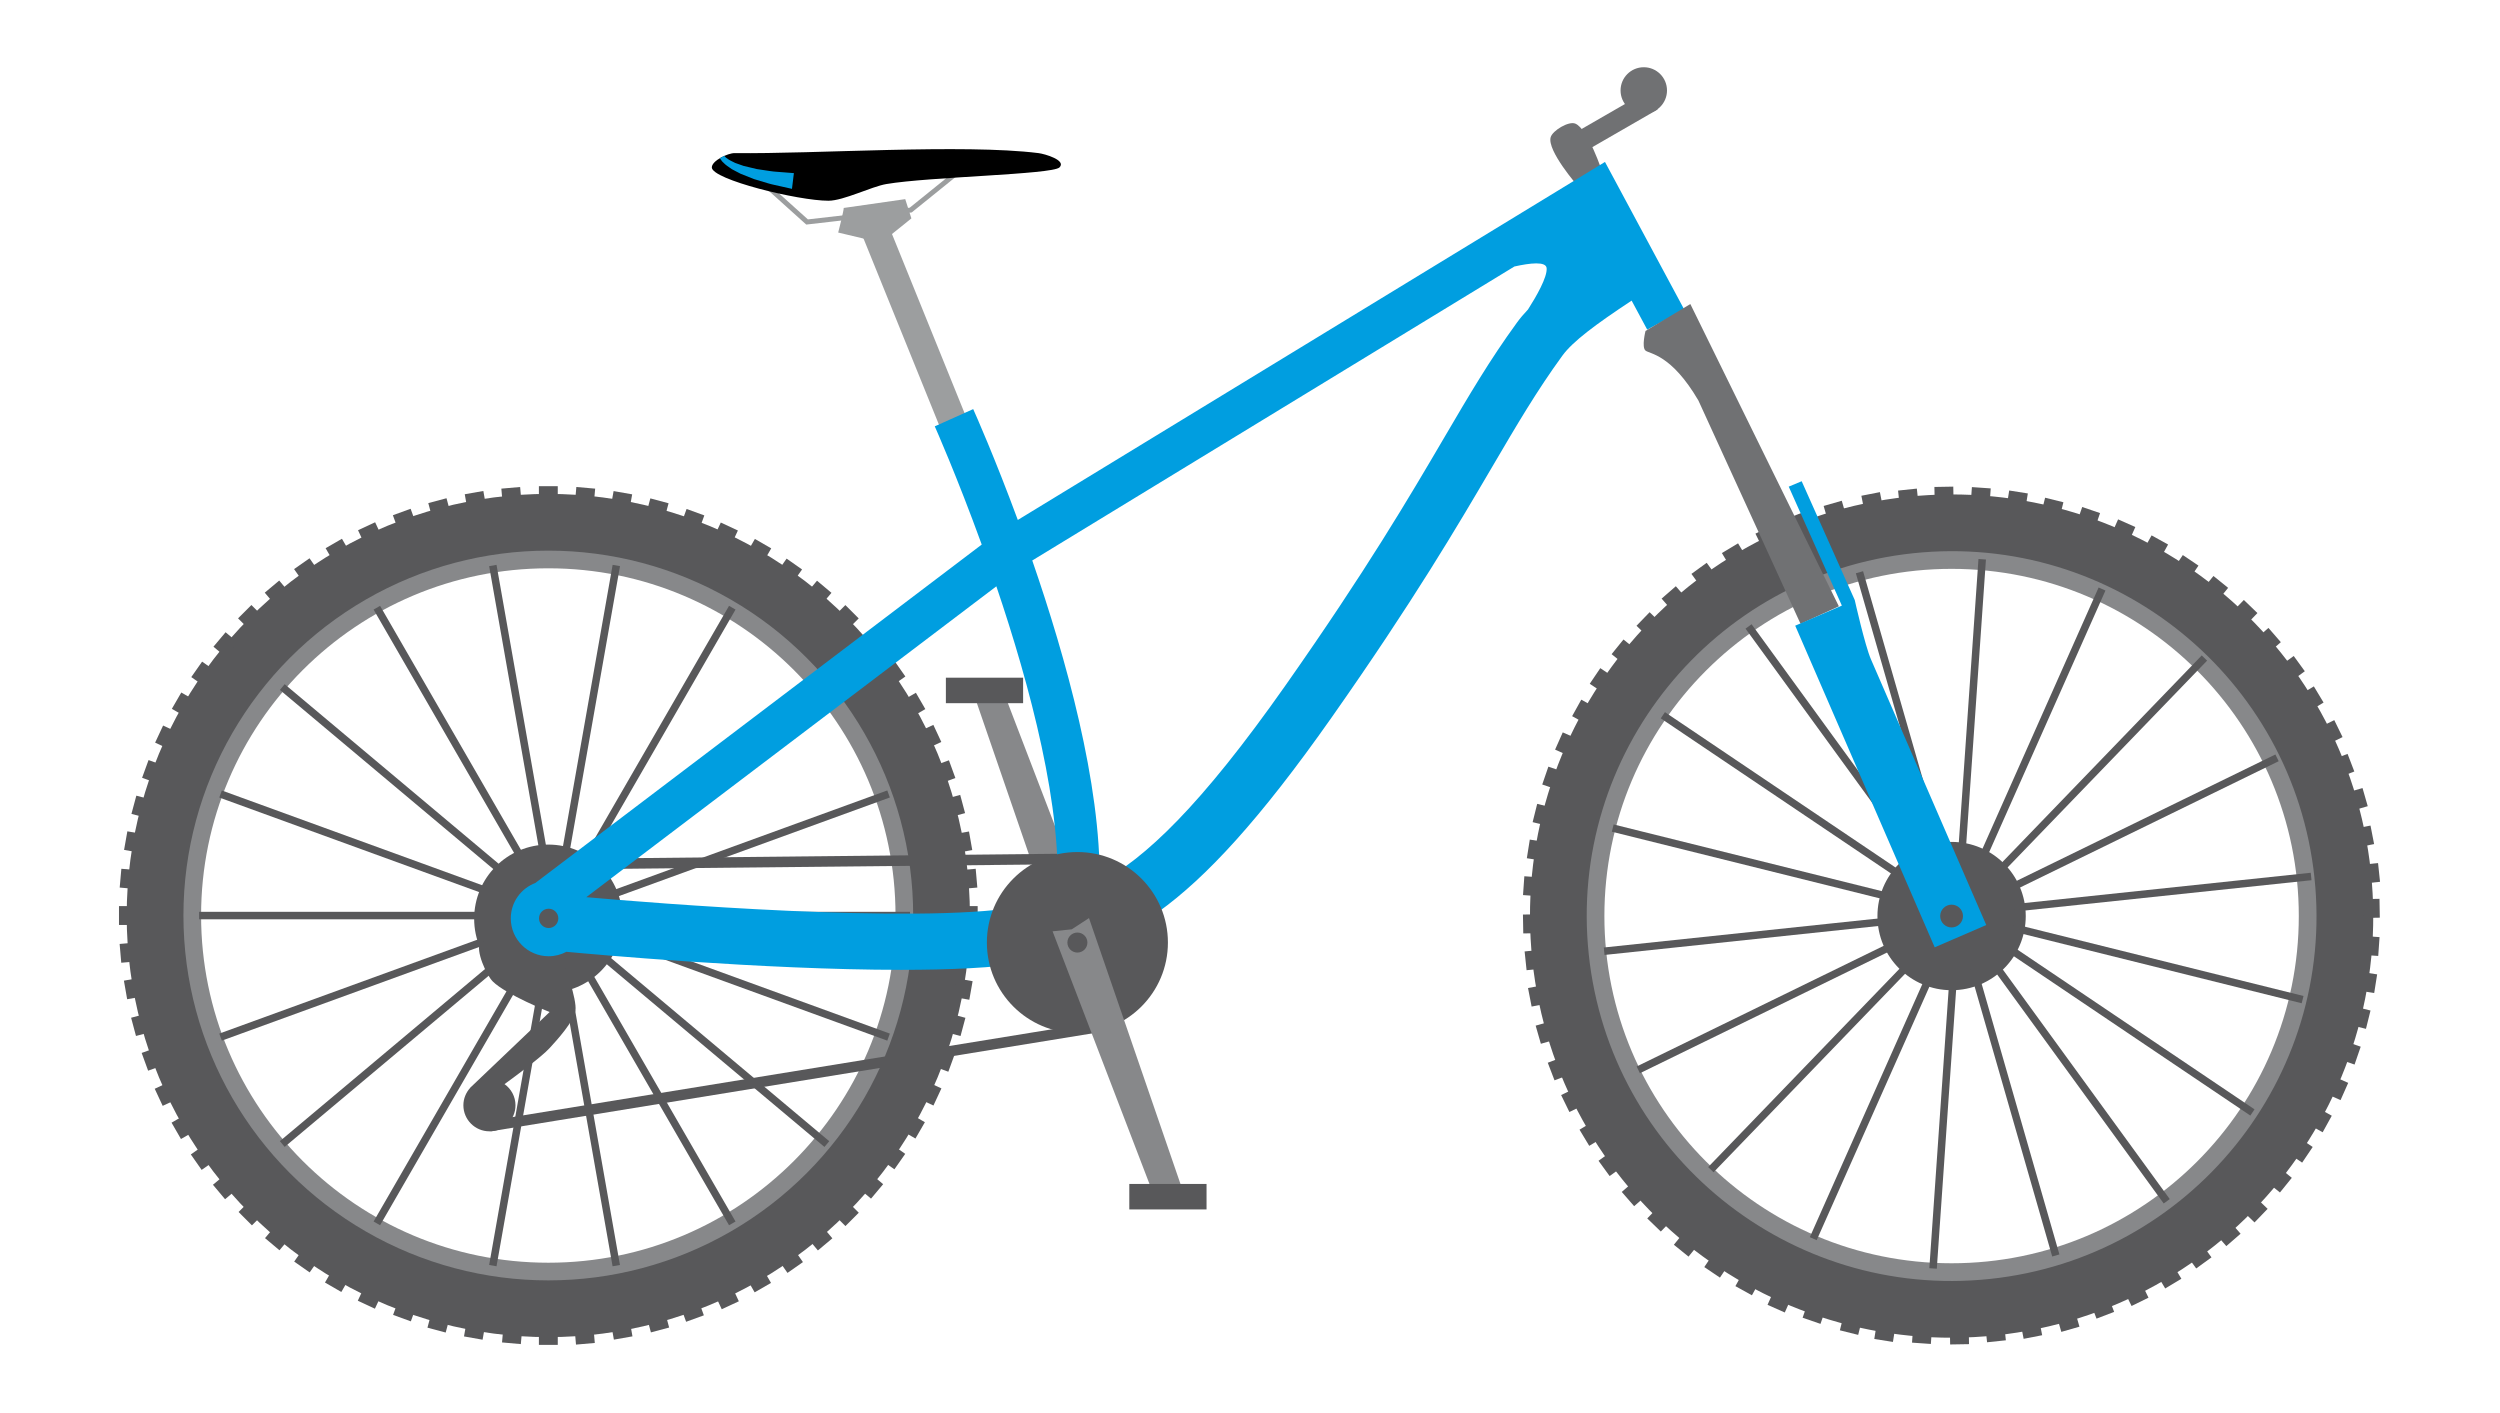 <?xml version="1.0" encoding="UTF-8"?>
<!DOCTYPE svg  PUBLIC '-//W3C//DTD SVG 1.1//EN'  'http://www.w3.org/Graphics/SVG/1.1/DTD/svg11.dtd'>
<svg enable-background="new 0 0 504.692 285.197" version="1.1" viewBox="0 0 504.69 285.2" xml:space="preserve" xmlns="http://www.w3.org/2000/svg">

	<polygon points="197.01 141.37 202.48 139.38 223.03 192.96 219.16 193.36 215.68 195.63" fill="#87888A"/>
	<rect x="190.95" y="136.81" width="15.592" height="5.146" fill="#58585A"/>
	
		<g fill="none" stroke-miterlimit="10">
			<circle cx="110.69" cy="184.82" r="72.901" stroke="#87888A" stroke-width="5.617"/>
			<circle cx="110.69" cy="184.82" r="79.386" stroke="#58585A" stroke-width="11.453"/>
		</g>
		<rect x="108.79" y="98.15" width="3.809" height="3.238" fill="#58585A"/>
		
			<rect transform="matrix(.996 -.087 .087 .996 -8.332 9.384)" x="101.38" y="98.474" width="3.808" height="3.238" fill="#58585A"/>
		
			<rect transform="matrix(.985 -.174 .174 .985 -16.088 18.186)" x="94.019" y="99.442" width="3.809" height="3.238" fill="#58585A"/>
		
			<rect transform="matrix(.966 -.259 .259 .966 -23.535 26.427)" x="86.775" y="101.05" width="3.808" height="3.238" fill="#58585A"/>
		
			<rect transform="matrix(.94 -.342 .342 .94 -30.924 34.185)" x="79.698" y="103.28" width="3.809" height="3.238" fill="#58585A"/>
		
			<rect transform="matrix(.906 -.422 .422 .906 -38.5 41.635)" x="72.843" y="106.12" width="3.809" height="3.238" fill="#58585A"/>
		
			<rect transform="matrix(.866 -.5 .5 .866 -46.424 48.928)" x="66.262" y="109.55" width="3.809" height="3.237" fill="#58585A"/>
		
			<rect transform="matrix(.819 -.573 .573 .819 -54.829 56.288)" x="60.004" y="113.53" width="3.809" height="3.237" fill="#58585A"/>
		
			<rect transform="matrix(.766 -.642 .642 .766 -63.793 63.96)" x="54.117" y="118.05" width="3.809" height="3.237" fill="#58585A"/>
		
			<rect transform="matrix(.707 -.707 .707 .707 -73.338 72.219)" x="48.646" y="123.06" width="3.809" height="3.237" fill="#58585A"/>
		
			<rect transform="matrix(.643 -.766 .766 .643 -83.419 81.333)" x="43.633" y="128.53" width="3.809" height="3.238" fill="#58585A"/>
		
			<rect transform="matrix(.574 -.819 .819 .574 -93.928 91.566)" x="39.116" y="134.42" width="3.809" height="3.237" fill="#58585A"/>
		
			<rect transform="matrix(.5 -.866 .866 .5 -104.7 103.18)" x="35.129" y="140.68" width="3.809" height="3.238" fill="#58585A"/>
		
			<rect transform="matrix(.423 -.906 .906 .423 -115.51 116.35)" x="31.703" y="147.26" width="3.809" height="3.237" fill="#58585A"/>
		
			<rect transform="matrix(.343 -.94 .94 .343 -126.08 131.29)" x="28.864" y="154.11" width="3.808" height="3.237" fill="#58585A"/>
		
			<rect transform="matrix(.26 -.966 .966 .26 -136.1 148.12)" x="26.633" y="161.19" width="3.808" height="3.237" fill="#58585A"/>
		
			<rect transform="matrix(.174 -.985 .985 .174 -145.21 166.92)" x="25.027" y="168.43" width="3.808" height="3.238" fill="#58585A"/>
		
			<rect transform="matrix(.088 -.996 .996 .088 -153.04 187.67)" x="24.058" y="175.79" width="3.81" height="3.238" fill="#58585A"/>
		<rect x="24.02" y="182.92" width="3.238" height="3.809" fill="#58585A"/>
		
			<rect transform="matrix(-.086 -.996 .996 -.086 -163.31 234.71)" x="24.058" y="190.62" width="3.809" height="3.239" fill="#58585A"/>
		
			<rect transform="matrix(-.173 -.985 .985 -.173 -165 260.62)" x="25.027" y="197.97" width="3.807" height="3.239" fill="#58585A"/>
		
			<rect transform="matrix(-.258 -.966 .966 -.258 -163.92 287.81)" x="26.632" y="205.22" width="3.809" height="3.239" fill="#58585A"/>
		
			<rect transform="matrix(-.342 -.94 .94 -.342 -159.78 315.88)" x="28.863" y="212.29" width="3.809" height="3.24" fill="#58585A"/>
		
			<rect transform="matrix(-.422 -.906 .906 -.422 -152.33 344.45)" x="31.702" y="219.15" width="3.809" height="3.24" fill="#58585A"/>
		
			<rect transform="matrix(-.499 -.866 .866 -.499 -141.42 373)" x="35.128" y="225.73" width="3.81" height="3.241" fill="#58585A"/>
		
			<rect transform="matrix(-.573 -.819 .819 -.573 -126.88 401.14)" x="39.116" y="231.99" width="3.809" height="3.24" fill="#58585A"/>
		
			<rect transform="matrix(-.642 -.766 .766 -.642 -108.76 428.23)" x="43.632" y="237.87" width="3.81" height="3.24" fill="#58585A"/>
		
			<rect transform="matrix(-.707 -.708 .708 -.707 -87.034 453.85)" x="48.646" y="243.34" width="3.81" height="3.24" fill="#58585A"/>
		
			<rect transform="matrix(-.766 -.643 .643 -.766 -61.823 477.44)" x="54.117" y="248.36" width="3.809" height="3.24" fill="#58585A"/>
		
			<rect transform="matrix(-.819 -.574 .574 -.819 -33.499 498.42)" x="60.002" y="252.88" width="3.811" height="3.238" fill="#58585A"/>
		
			<rect transform="matrix(-.866 -.5 .5 -.866 -2.143 516.39)" x="66.261" y="256.86" width="3.81" height="3.239" fill="#58585A"/>
		
			<rect transform="matrix(-.906 -.423 .423 -.906 31.578 530.83)" x="72.843" y="260.29" width="3.811" height="3.237" fill="#58585A"/>
		
			<rect transform="matrix(-.94 -.343 .343 -.94 67.599 541.43)" x="79.699" y="263.13" width="3.809" height="3.238" fill="#58585A"/>
		
			<rect transform="matrix(-.966 -.259 .259 -.966 105.07 547.82)" x="86.775" y="265.36" width="3.81" height="3.237" fill="#58585A"/>
		
			<rect transform="matrix(-.985 -.174 .174 -.985 143.58 549.77)" x="94.019" y="266.96" width="3.81" height="3.239" fill="#58585A"/>
		
			<rect transform="matrix(-.996 -.088 .088 -.996 182.54 547.12)" x="101.38" y="267.93" width="3.811" height="3.239" fill="#58585A"/>
		<rect x="108.79" y="268.26" width="3.811" height="3.238" fill="#58585A"/>
		
			<rect transform="matrix(-.996 .087 -.087 -.996 259.12 527.86)" x="116.2" y="267.93" width="3.81" height="3.239" fill="#58585A"/>
		
			<rect transform="matrix(-.985 .173 -.173 -.985 295.57 511.36)" x="123.56" y="266.96" width="3.809" height="3.239" fill="#58585A"/>
		
			<rect transform="matrix(-.966 .258 -.258 -.966 329.9 490.59)" x="130.8" y="265.36" width="3.809" height="3.239" fill="#58585A"/>
		
			<rect transform="matrix(-.94 .342 -.342 -.94 361.69 465.72)" x="137.88" y="263.13" width="3.809" height="3.239" fill="#58585A"/>
		
			<rect transform="matrix(-.906 .422 -.422 -.906 390.13 437.44)" x="144.74" y="260.29" width="3.808" height="3.237" fill="#58585A"/>
		
			<rect transform="matrix(-.866 .5 -.5 -.866 415.12 405.77)" x="151.32" y="256.86" width="3.81" height="3.239" fill="#58585A"/>
		
			<rect transform="matrix(-.819 .573 -.573 -.819 436.04 371.6)" x="157.57" y="252.87" width="3.809" height="3.238" fill="#58585A"/>
		
			<rect transform="matrix(-.766 .642 -.642 -.766 452.69 335.29)" x="163.46" y="248.36" width="3.809" height="3.238" fill="#58585A"/>
		
			<rect transform="matrix(-.707 .707 -.707 -.707 464.84 297.43)" x="168.93" y="243.34" width="3.81" height="3.239" fill="#58585A"/>
		
			<rect transform="matrix(-.643 .766 -.766 -.643 472.34 258.77)" x="173.94" y="237.87" width="3.81" height="3.239" fill="#58585A"/>
		
			<rect transform="matrix(-.574 .819 -.819 -.574 475.18 219.94)" x="178.46" y="231.99" width="3.809" height="3.238" fill="#58585A"/>
		
			<rect transform="matrix(-.5 .866 -.866 -.5 473.42 181.41)" x="182.45" y="225.73" width="3.809" height="3.238" fill="#58585A"/>
		<polygon points="185.5 221.81 187.12 218.36 190.05 219.72 188.44 223.18" fill="#58585A"/>
		
			<rect transform="matrix(-.342 .94 -.94 -.342 456.84 107.99)" x="188.71" y="212.29" width="3.81" height="3.237" fill="#58585A"/>
		
			<rect transform="matrix(-.259 .966 -.966 -.259 442.59 74.176)" x="190.94" y="205.22" width="3.81" height="3.238" fill="#58585A"/>
		
			<rect transform="matrix(-.174 .985 -.985 -.174 424.85 42.862)" x="192.55" y="197.97" width="3.808" height="3.238" fill="#58585A"/>
		
			<rect transform="matrix(-.088 .996 -.996 -.088 404.06 14.428)" x="193.52" y="190.62" width="3.808" height="3.238" fill="#58585A"/>
		<rect x="194.13" y="182.92" width="3.238" height="3.809" fill="#58585A"/>
		
			<rect transform="matrix(.087 .996 -.996 .087 355.22 -32.654)" x="193.52" y="175.79" width="3.807" height="3.238" fill="#58585A"/>
		
			<rect transform="matrix(.173 .985 -.985 .173 328.21 -50.941)" x="192.55" y="168.43" width="3.808" height="3.239" fill="#58585A"/>
		
			<rect transform="matrix(.258 .966 -.966 .258 300.29 -65.563)" x="190.94" y="161.19" width="3.809" height="3.238" fill="#58585A"/>
		
			<rect transform="matrix(.342 .94 -.94 .342 271.89 -76.607)" x="188.71" y="154.11" width="3.809" height="3.237" fill="#58585A"/>
		
			<rect transform="matrix(.422 .906 -.906 .422 243.4 -84.212)" x="185.87" y="147.26" width="3.808" height="3.237" fill="#58585A"/>
		
			<rect transform="matrix(.5 .866 -.866 .5 215.5 -88.491)" x="182.45" y="140.68" width="3.809" height="3.237" fill="#58585A"/>
		
			<rect transform="matrix(.573 .819 -.819 .573 188.42 -89.733)" x="178.46" y="134.42" width="3.809" height="3.237" fill="#58585A"/>
		
			<rect transform="matrix(.643 .766 -.766 .643 162.56 -88.218)" x="173.94" y="128.53" width="3.808" height="3.237" fill="#58585A"/>
		
			<rect transform="matrix(.707 .707 -.707 .707 138.23 -84.285)" x="168.93" y="123.06" width="3.808" height="3.238" fill="#58585A"/>
		
			<rect transform="matrix(.766 .643 -.643 .766 115.63 -78.303)" x="163.46" y="118.05" width="3.808" height="3.238" fill="#58585A"/>
		
			<rect transform="matrix(.819 .574 -.574 .819 94.912 -70.656)" x="157.57" y="113.53" width="3.808" height="3.238" fill="#58585A"/>
		
			<rect transform="matrix(.866 .5 -.5 .866 76.122 -61.722)" x="151.32" y="109.54" width="3.808" height="3.239" fill="#58585A"/>
		
			<rect transform="matrix(.906 .423 -.423 .906 59.276 -51.88)" x="144.73" y="106.12" width="3.808" height="3.239" fill="#58585A"/>
		
			<rect transform="matrix(.94 .342 -.342 .94 44.321 -41.491)" x="137.88" y="103.28" width="3.808" height="3.239" fill="#58585A"/>
		<polygon points="134.12 104.72 130.45 103.74 131.29 100.61 134.97 101.6" fill="#58585A"/>
		<polygon points="127.05 102.99 123.3 102.33 123.87 99.135 127.62 99.797" fill="#58585A"/>
		<polygon points="119.86 101.87 116.07 101.54 116.35 98.312 120.15 98.645" fill="#58585A"/>
	
	<circle cx="110.69" cy="185.47" r="14.969" fill="#58585A"/>
	
		<line x1="99.492" x2="109.96" y1="114.16" y2="173.54" fill="none" stroke="#58585A" stroke-miterlimit="10" stroke-width="1.513"/>
	
		<line x1="76.074" x2="106.22" y1="122.68" y2="174.9" fill="none" stroke="#58585A" stroke-miterlimit="10" stroke-width="1.513"/>
	
		<line x1="56.984" x2="103.17" y1="138.7" y2="177.46" fill="none" stroke="#58585A" stroke-miterlimit="10" stroke-width="1.513"/>
	
		<line x1="44.525" x2="101.18" y1="160.29" y2="180.91" fill="none" stroke="#58585A" stroke-miterlimit="10" stroke-width="1.513"/>
	
		<line x1="40.197" x2="100.49" y1="184.83" y2="184.83" fill="none" stroke="#58585A" stroke-miterlimit="10" stroke-width="1.513"/>
	
		<line x1="44.525" x2="101.18" y1="209.37" y2="188.75" fill="none" stroke="#58585A" stroke-miterlimit="10" stroke-width="1.513"/>
	
		<line x1="56.984" x2="103.17" y1="230.95" y2="192.2" fill="none" stroke="#58585A" stroke-miterlimit="10" stroke-width="1.513"/>
	
		<line x1="76.074" x2="106.22" y1="246.97" y2="194.76" fill="none" stroke="#58585A" stroke-miterlimit="10" stroke-width="1.513"/>
	
		<line x1="99.492" x2="109.97" y1="255.5" y2="196.12" fill="none" stroke="#58585A" stroke-miterlimit="10" stroke-width="1.513"/>
	
		<line x1="124.41" x2="113.95" y1="255.5" y2="196.12" fill="none" stroke="#58585A" stroke-miterlimit="10" stroke-width="1.513"/>
	
		<line x1="147.83" x2="117.69" y1="246.97" y2="194.76" fill="none" stroke="#58585A" stroke-miterlimit="10" stroke-width="1.513"/>
	
		<line x1="166.92" x2="120.74" y1="230.96" y2="192.2" fill="none" stroke="#58585A" stroke-miterlimit="10" stroke-width="1.513"/>
	
		<line x1="179.38" x2="122.73" y1="209.37" y2="188.75" fill="none" stroke="#58585A" stroke-miterlimit="10" stroke-width="1.513"/>
	
		<line x1="183.71" x2="123.42" y1="184.83" y2="184.83" fill="none" stroke="#58585A" stroke-miterlimit="10" stroke-width="1.513"/>
	
		<line x1="179.38" x2="122.73" y1="160.28" y2="180.9" fill="none" stroke="#58585A" stroke-miterlimit="10" stroke-width="1.513"/>
	
		<line x1="166.92" x2="120.74" y1="138.7" y2="177.46" fill="none" stroke="#58585A" stroke-miterlimit="10" stroke-width="1.513"/>
	
		<line x1="147.83" x2="117.69" y1="122.68" y2="174.9" fill="none" stroke="#58585A" stroke-miterlimit="10" stroke-width="1.513"/>
	
		<line x1="124.42" x2="113.94" y1="114.16" y2="173.53" fill="none" stroke="#58585A" stroke-miterlimit="10" stroke-width="1.513"/>
	
		
			<g fill="none" stroke-miterlimit="10">
				<circle cx="393.98" cy="184.93" r="72.9" stroke="#87888A" stroke-width="5.617"/>
				<path d="m472.93 176.59c4.608 43.599-26.999 82.683-70.601 87.292-43.601 4.608-82.682-27.004-87.29-70.603-4.608-43.599 27-82.681 70.601-87.29 43.602-4.608 82.682 27.001 87.29 70.6z" stroke="#58585A" stroke-width="11.453"/>
			</g>
			
				<rect transform="matrix(.995 -.105 .105 .995 -8.415 41.029)" x="383.14" y="98.73" width="3.809" height="3.238" fill="#58585A"/>
			
				<rect transform="matrix(.982 -.192 .192 .982 -12.437 74.2)" x="375.8" y="99.831" width="3.81" height="3.237" fill="#58585A"/>
			
				<rect transform="matrix(.961 -.276 .276 .961 -14.089 106.26)" x="368.58" y="101.57" width="3.809" height="3.239" fill="#58585A"/>
			
				<rect transform="matrix(.933 -.359 .359 .933 -13.671 137.42)" x="361.55" y="103.93" width="3.808" height="3.237" fill="#58585A"/>
			
				<rect transform="matrix(.899 -.439 .439 .899 -11.464 167.37)" x="354.75" y="106.89" width="3.809" height="3.238" fill="#58585A"/>
			
				<rect transform="matrix(.857 -.515 .515 .857 -7.698 196.35)" x="348.23" y="110.43" width="3.81" height="3.238" fill="#58585A"/>
			
				<rect transform="matrix(.809 -.588 .588 .809 -2.595 224.32)" x="342.04" y="114.53" width="3.809" height="3.237" fill="#58585A"/>
			
				<rect transform="matrix(.754 -.656 .656 .754 3.752 251.58)" x="336.24" y="119.15" width="3.809" height="3.237" fill="#58585A"/>
			
				<rect transform="matrix(.695 -.719 .719 .695 11.072 277.85)" x="330.86" y="124.27" width="3.809" height="3.237" fill="#58585A"/>
			
				<rect transform="matrix(.629 -.777 .777 .629 19.452 303.65)" x="325.94" y="129.83" width="3.809" height="3.237" fill="#58585A"/>
			
				<rect transform="matrix(.559 -.829 .829 .559 28.629 328.68)" x="321.53" y="135.79" width="3.808" height="3.237" fill="#58585A"/>
			
				<rect transform="matrix(.485 -.875 .875 .485 38.955 353.6)" x="317.66" y="142.12" width="3.808" height="3.236" fill="#58585A"/>
			
				<rect transform="matrix(.406 -.914 .914 .406 50.343 378.25)" x="314.35" y="148.76" width="3.809" height="3.238" fill="#58585A"/>
			
				<rect transform="matrix(.325 -.946 .946 .325 62.794 402.59)" x="311.64" y="155.67" width="3.809" height="3.237" fill="#58585A"/>
			
				<rect transform="matrix(.242 -.97 .97 .242 76.587 426.83)" x="309.54" y="162.79" width="3.807" height="3.237" fill="#58585A"/>
			
				<rect transform="matrix(.157 -.988 .988 .157 91.848 450.92)" x="308.06" y="170.06" width="3.809" height="3.237" fill="#58585A"/>
			
				<rect transform="matrix(.07 -.998 .998 .07 108.88 474.89)" x="307.23" y="177.43" width="3.808" height="3.238" fill="#58585A"/>
			
				<rect transform="matrix(-.017 -1 1 -.017 127.88 498.61)" x="307.03" y="184.85" width="3.811" height="3.239" fill="#58585A"/>
			
				<rect transform="matrix(-.104 -.995 .995 -.104 148.87 521.81)" x="307.49" y="192.25" width="3.808" height="3.238" fill="#58585A"/>
			
				<rect transform="matrix(-.191 -.982 .982 -.191 172.14 544.36)" x="308.59" y="199.59" width="3.808" height="3.239" fill="#58585A"/>
			
				<rect transform="matrix(-.276 -.961 .961 -.276 197.97 566.02)" x="310.33" y="206.81" width="3.808" height="3.239" fill="#58585A"/>
			
				<rect transform="matrix(-.358 -.933 .933 -.358 226.25 586.39)" x="312.69" y="213.84" width="3.808" height="3.241" fill="#58585A"/>
			
				<rect transform="matrix(-.439 -.899 .899 -.439 257.04 605.12)" x="315.65" y="220.64" width="3.808" height="3.239" fill="#58585A"/>
			
				<rect transform="matrix(-.515 -.857 .857 -.515 290.54 621.86)" x="319.2" y="227.16" width="3.808" height="3.242" fill="#58585A"/>
			
				<rect transform="matrix(-.588 -.809 .809 -.588 326.26 636.17)" x="323.29" y="233.35" width="3.81" height="3.241" fill="#58585A"/>
			
				<rect transform="matrix(-.656 -.754 .754 -.656 364.69 647.63)" x="327.92" y="239.15" width="3.808" height="3.241" fill="#58585A"/>
			
				<rect transform="matrix(-.719 -.695 .695 -.719 404.78 655.89)" x="333.03" y="244.53" width="3.81" height="3.24" fill="#58585A"/>
			
				<rect transform="matrix(-.777 -.629 .629 -.777 447.06 660.47)" x="338.59" y="249.44" width="3.809" height="3.24" fill="#58585A"/>
			
				<rect transform="matrix(-.829 -.559 .559 -.829 490.95 660.97)" x="344.56" y="253.85" width="3.809" height="3.24" fill="#58585A"/>
			
				<rect transform="matrix(-.875 -.485 .485 -.875 535.69 657.18)" x="350.88" y="257.73" width="3.811" height="3.239" fill="#58585A"/>
			
				<rect transform="matrix(-.914 -.406 .406 -.914 581.11 648.7)" x="357.53" y="261.03" width="3.811" height="3.239" fill="#58585A"/>
			
				<rect transform="matrix(-.946 -.326 .326 -.946 626.28 635.57)" x="364.43" y="263.75" width="3.811" height="3.237" fill="#58585A"/>
			
				<rect transform="matrix(-.97 -.242 .242 -.97 671.19 617.27)" x="371.55" y="265.85" width="3.81" height="3.238" fill="#58585A"/>
			
				<rect transform="matrix(-.988 -.156 .156 -.988 714.71 594.12)" x="378.82" y="267.33" width="3.81" height="3.238" fill="#58585A"/>
			
				<rect transform="matrix(-.998 -.07 .07 -.998 756.44 565.97)" x="386.19" y="268.16" width="3.81" height="3.239" fill="#58585A"/>
			
				<rect transform="matrix(-1 .017 -.017 -1 795.67 533.01)" x="393.61" y="268.35" width="3.811" height="3.239" fill="#58585A"/>
			
				<rect transform="matrix(-.995 .104 -.104 -.995 831.81 495.43)" x="401.02" y="267.9" width="3.811" height="3.239" fill="#58585A"/>
			
				<rect transform="matrix(-.982 .191 -.191 -.982 864.23 453.54)" x="408.36" y="266.79" width="3.809" height="3.239" fill="#58585A"/>
			
				<rect transform="matrix(-.961 .276 -.276 -.961 892.31 407.85)" x="415.57" y="265.06" width="3.809" height="3.239" fill="#58585A"/>
			
				<rect transform="matrix(-.934 .358 -.358 -.934 915.55 358.91)" x="422.6" y="262.7" width="3.809" height="3.239" fill="#58585A"/>
			<polygon points="428.89 260.74 432.31 259.06 433.73 261.97 430.31 263.65" fill="#58585A"/>
			
				<rect transform="matrix(-.857 .515 -.515 -.857 945.9 253.2)" x="435.93" y="256.19" width="3.808" height="3.238" fill="#58585A"/>
			
				<rect transform="matrix(-.809 .588 -.588 -.809 952.34 197.81)" x="442.11" y="252.09" width="3.809" height="3.239" fill="#58585A"/>
			<polygon points="447.32 249.12 450.19 246.62 452.32 249.06 449.44 251.56" fill="#58585A"/>
			
				<rect transform="matrix(-.694 .72 -.72 -.694 946.86 85.864)" x="453.29" y="242.36" width="3.81" height="3.238" fill="#58585A"/>
			
				<rect transform="matrix(-.629 .777 -.777 -.629 934.87 30.692)" x="458.21" y="236.8" width="3.81" height="3.238" fill="#58585A"/>
			
				<rect transform="matrix(-.559 .829 -.829 -.559 916.84 -22.928)" x="462.62" y="230.83" width="3.81" height="3.238" fill="#58585A"/>
			<polygon points="466.06 227 467.9 223.67 470.73 225.24 468.89 228.58" fill="#58585A"/>
			
				<rect transform="matrix(-.406 .914 -.914 -.406 863.91 -122.34)" x="469.8" y="217.86" width="3.809" height="3.238" fill="#58585A"/>
			<polygon points="472.27 213.85 473.5 210.25 476.57 211.3 475.33 214.91" fill="#58585A"/>
			<polygon points="474.49 206.92 475.41 203.22 478.55 204 477.63 207.7" fill="#58585A"/>
			
				<rect transform="matrix(-.156 .988 -.988 -.156 748.37 -243.01)" x="476.09" y="196.57" width="3.809" height="3.239" fill="#58585A"/>
			
				<rect transform="matrix(-.07 .998 -.998 -.07 702.57 -273.54)" x="476.92" y="189.19" width="3.808" height="3.237" fill="#58585A"/>
			
				<rect transform="matrix(.017 1 -1 .017 654.03 -298.75)" x="477.11" y="181.78" width="3.807" height="3.238" fill="#58585A"/>
			
				<rect transform="matrix(.105 .995 -.995 .105 603.52 -318.36)" x="476.66" y="174.37" width="3.808" height="3.239" fill="#58585A"/>
			
				<rect transform="matrix(.191 .982 -.982 .191 551.74 -332.24)" x="475.56" y="167.03" width="3.807" height="3.238" fill="#58585A"/>
			
				<rect transform="matrix(.276 .961 -.961 .276 499.75 -340.36)" x="473.82" y="159.82" width="3.808" height="3.238" fill="#58585A"/>
			
				<rect transform="matrix(.358 .934 -.934 .358 447.83 -342.85)" x="471.46" y="152.78" width="3.809" height="3.238" fill="#58585A"/>
			
				<rect transform="matrix(.439 .899 -.899 .439 396.8 -339.89)" x="468.5" y="145.98" width="3.808" height="3.237" fill="#58585A"/>
			
				<rect transform="matrix(.515 .857 -.857 .515 347.18 -331.72)" x="464.95" y="139.46" width="3.807" height="3.237" fill="#58585A"/>
			
				<rect transform="matrix(.588 .809 -.809 .588 299.89 -318.77)" x="460.85" y="133.28" width="3.81" height="3.237" fill="#58585A"/>
			
				<rect transform="matrix(.656 .755 -.755 .656 254.9 -301.31)" x="456.23" y="127.47" width="3.808" height="3.237" fill="#58585A"/>
			
				<rect transform="matrix(.72 .694 -.694 .72 212.91 -279.87)" x="451.12" y="122.1" width="3.808" height="3.237" fill="#58585A"/>
			
				<rect transform="matrix(.777 .629 -.629 .777 174.35 -255.03)" x="445.56" y="117.18" width="3.809" height="3.237" fill="#58585A"/>
			
				<rect transform="matrix(.829 .559 -.559 .829 139.27 -227.17)" x="439.6" y="112.77" width="3.808" height="3.238" fill="#58585A"/>
			
				<rect transform="matrix(.875 .484 -.484 .875 107.95 -196.91)" x="433.27" y="108.9" width="3.807" height="3.239" fill="#58585A"/>
			
				<rect transform="matrix(.914 .406 -.406 .914 80.532 -164.87)" x="426.62" y="105.59" width="3.808" height="3.238" fill="#58585A"/>
			<polygon points="422.9 106.64 419.29 105.41 420.35 102.35 423.95 103.58" fill="#58585A"/>
			
				<rect transform="matrix(.97 .242 -.242 .97 37.023 -97.122)" x="412.6" y="100.77" width="3.807" height="3.239" fill="#58585A"/>
			<polygon points="408.86 102.81 405.1 102.22 405.61 99.02 409.37 99.614" fill="#58585A"/>
			<polygon points="401.65 101.83 397.85 101.57 398.08 98.333 401.88 98.597" fill="#58585A"/>
			<polygon points="394.38 101.48 390.57 101.55 390.51 98.306 394.32 98.237" fill="#58585A"/>
		
		<circle cx="393.98" cy="184.93" r="14.97" fill="#58585A"/>
		
			<line x1="375.38" x2="392.03" y1="115.52" y2="173.46" fill="none" stroke="#58585A" stroke-miterlimit="10" stroke-width="1.513"/>
		
			<line x1="352.99" x2="388.45" y1="126.46" y2="175.21" fill="none" stroke="#58585A" stroke-miterlimit="10" stroke-width="1.513"/>
		
			<line x1="335.69" x2="385.69" y1="144.39" y2="178.08" fill="none" stroke="#58585A" stroke-miterlimit="10" stroke-width="1.513"/>
		
			<line x1="325.57" x2="384.07" y1="167.17" y2="181.72" fill="none" stroke="#58585A" stroke-miterlimit="10" stroke-width="1.513"/>
		
			<line x1="323.84" x2="383.8" y1="192.03" y2="185.69" fill="none" stroke="#58585A" stroke-miterlimit="10" stroke-width="1.513"/>
		
			<line x1="330.73" x2="384.9" y1="215.98" y2="189.52" fill="none" stroke="#58585A" stroke-miterlimit="10" stroke-width="1.513"/>
		
			<line x1="345.38" x2="387.24" y1="236.13" y2="192.74" fill="none" stroke="#58585A" stroke-miterlimit="10" stroke-width="1.513"/>
		
			<line x1="366.05" x2="390.55" y1="250.06" y2="194.96" fill="none" stroke="#58585A" stroke-miterlimit="10" stroke-width="1.513"/>
		
			<line x1="390.24" x2="394.41" y1="256.07" y2="195.92" fill="none" stroke="#58585A" stroke-miterlimit="10" stroke-width="1.513"/>
		
			<line x1="415.02" x2="398.37" y1="253.45" y2="195.51" fill="none" stroke="#58585A" stroke-miterlimit="10" stroke-width="1.513"/>
		
			<line x1="437.41" x2="401.95" y1="242.51" y2="193.75" fill="none" stroke="#58585A" stroke-miterlimit="10" stroke-width="1.513"/>
		
			<line x1="454.71" x2="404.71" y1="224.58" y2="190.89" fill="none" stroke="#58585A" stroke-miterlimit="10" stroke-width="1.513"/>
		
			<line x1="464.84" x2="406.33" y1="201.8" y2="187.25" fill="none" stroke="#58585A" stroke-miterlimit="10" stroke-width="1.513"/>
		
			<line x1="466.56" x2="406.6" y1="176.94" y2="183.28" fill="none" stroke="#58585A" stroke-miterlimit="10" stroke-width="1.513"/>
		
			<line x1="459.68" x2="405.5" y1="152.99" y2="179.45" fill="none" stroke="#58585A" stroke-miterlimit="10" stroke-width="1.513"/>
		
			<line x1="445.02" x2="403.16" y1="132.84" y2="176.23" fill="none" stroke="#58585A" stroke-miterlimit="10" stroke-width="1.513"/>
		
			<line x1="424.35" x2="399.86" y1="118.91" y2="174" fill="none" stroke="#58585A" stroke-miterlimit="10" stroke-width="1.513"/>
		
			<line x1="400.16" x2="395.99" y1="112.9" y2="173.04" fill="none" stroke="#58585A" stroke-miterlimit="10" stroke-width="1.513"/>
	
	
		<line x1="176.6" x2="198.36" y1="46.22" y2="99.932" fill="none" stroke="#9C9E9F" stroke-miterlimit="10" stroke-width="5.669"/>
	<polyline points="152.3 35.253 162.93 44.813 183.85 42.409 192.71 35.253" fill="none" stroke="#9C9E9F" stroke-miterlimit="10"/>
	<path d="m170.33 41.978c0 0.621-1.118 4.967-1.118 4.967l5.229 1.242 5.597-0.919 3.949-3.179-1.242-3.892-12.416 1.781z" fill="#9C9E9F"/>
	
		<path d="m318.54 37.574s-6.271-7.153-5.498-9.869c0.388-1.363 3.639-3.289 4.953-2.759 2.619 1.055 5.498 9.869 5.498 9.869l-4.953 2.759z" fill="#707173"/>
	
	<circle cx="331.84" cy="18.261" r="4.688" fill="#707173"/>
	
		<line x1="333.57" x2="318.27" y1="20.263" y2="29.081" fill="none" stroke="#707173" stroke-miterlimit="10" stroke-width="4.252"/>
	
		<polygon points="112.31 175.52 112.21 173.4 217.77 172.31 217.87 174.44" fill="#58585A"/>
	
	
		<polygon points="99.032 228.39 98.664 226.29 221.39 206.32 221.76 208.41" fill="#58585A"/>
	
	<path d="m324.01 32.688-118.54 72.279c-4.638-12.568-8.556-21.378-9.005-22.379l-7.76 3.479c0.115 0.257 4.458 10.027 9.48 23.867l-90.066 68.278 0.013 0.018c-2.922 1.074-5.017 3.878-5.017 7.168 0 4.215 3.429 7.644 7.643 7.644 1.294 0 2.514-0.326 3.583-0.896 4.679 0.44 39.66 3.641 67.606 3.641 9.79 0 18.718-0.393 25.168-1.436 18.346-2.965 32.554-8.017 61.739-49.56 16.58-23.602 25.351-38.556 32.398-50.571 5.008-8.539 8.963-15.283 14.151-22.421 2.094-2.88 6.751-6.336 13.982-11.113l3.146 5.857 7.492-4.024-16.018-29.828zm-213.25 154.66c-1.076 0-1.951-0.876-1.951-1.952s0.875-1.951 1.951-1.951c1.077 0 1.952 0.875 1.952 1.951s-0.875 1.952-1.952 1.952zm102.6-5.772c-2.708 0.713-5.346 1.141-8.056 1.579-21.043 3.399-73.162-0.823-86.948-2.035l82.784-62.757c6.766 19.974 13.518 45.151 12.22 63.213zm95.107-119.1c-0.843 0.884-1.588 1.763-2.237 2.656-5.516 7.588-9.596 14.544-14.761 23.351-6.942 11.837-15.582 26.569-31.895 49.79-17.25 24.553-28.419 35.004-37.586 39.921 0.285-19.944-6.809-45.399-13.6-65.046l97.33-59.348c3.202-0.717 6.382-1.067 6.509 0.327 0.165 1.82-2.107 5.755-3.76 8.348z" fill="#009EE0"/>
	<path d="m113.94 194.76-14.452-2.56s-1.784-2.988-2.524-1.913c-1.041 1.511 1.222 6.564 2.524 7.856 2.666 2.647 11.468 6.161 11.468 6.161l-15.691 14.959c-0.091 0.084-0.183 0.165-0.268 0.255l-0.11 0.105h0.024c-0.839 0.932-1.365 2.153-1.365 3.506 0 2.904 2.354 5.259 5.259 5.259 2.904 0 5.258-2.354 5.258-5.259 0-1.767-0.878-3.32-2.213-4.274 2.252-1.633 7.452-5.471 9.107-7.276 1.512-1.649 4.904-5.373 5.216-7.588 0.316-2.25-2.232-9.231-2.232-9.231z" fill="#58585A"/>
	<circle cx="217.5" cy="190.28" r="18.274" fill="#58585A"/>
	<polygon points="238.51 239.6 233.04 241.59 212.49 188.01 216.36 187.61 219.84 185.34" fill="#87888A"/>
	<circle cx="217.5" cy="190.28" r="2.021" fill="#58585A"/>
	<rect x="227.98" y="239.01" width="15.592" height="5.146" fill="#58585A"/>
	<path d="m143.7 33.794c0.004-1.358 3.248-2.902 4.606-2.885 16.171 0.205 46.127-1.902 61.345 0 1.272 0.159 5.679 1.443 4.237 2.885s-26.318 1.886-34.977 3.365c-2.99 0.511-8.622 3.36-11.655 3.365-6.125 0.008-23.564-4.282-23.557-6.73z"/>
	
		<path d="m145.78 31.689s1.401 3.283 14.3 4.847"/>
		<path d="m146.21 31.448s0.034 0.049 0.099 0.141c0.065 0.055 0.156 0.133 0.26 0.237 0.153 0.109 0.34 0.241 0.554 0.392 0.205 0.157 0.517 0.272 0.808 0.431 0.15 0.076 0.306 0.154 0.467 0.236 0.176 0.063 0.358 0.127 0.546 0.194 0.371 0.131 0.764 0.271 1.17 0.414 0.85 0.214 1.757 0.434 2.662 0.636 0.93 0.14 1.859 0.28 2.731 0.411 0.864 0.138 1.707 0.153 2.408 0.224 1.409 0.111 2.349 0.185 2.349 0.185l-0.385 3.175s-0.963-0.216-2.409-0.54c-0.72-0.178-1.562-0.314-2.455-0.589-0.889-0.267-1.836-0.552-2.784-0.837-0.936-0.353-1.863-0.724-2.724-1.08-0.42-0.22-0.826-0.432-1.211-0.633-0.19-0.102-0.376-0.2-0.555-0.295-0.172-0.119-0.338-0.234-0.497-0.345-0.313-0.233-0.613-0.396-0.849-0.628-0.239-0.226-0.442-0.412-0.608-0.584-0.17-0.216-0.293-0.39-0.374-0.507-0.052-0.102-0.079-0.155-0.079-0.155l0.877-0.481z" fill="#009EE0"/>
	
	<path d="m341.24 61.38-9.051 5.433s-0.827 3.273 0 3.961c0.827 0.688 5.181 0.688 10.679 10.081 0.029 0.051 20.623 45.089 20.623 45.089l7.731-3.544-29.982-61.02z" fill="#707173"/>
	<path d="m377.69 133.08c-1.219-2.818-3.261-11.943-3.261-11.943l-10.714-23.988-2.615 1.092 10.726 24.016-9.418 4.053 28.162 64.929 10.406-4.502s-17.864-41.122-23.286-53.657z" fill="#009EE0"/>
	<circle cx="393.98" cy="184.93" r="2.301" fill="#58585A"/>

</svg>
